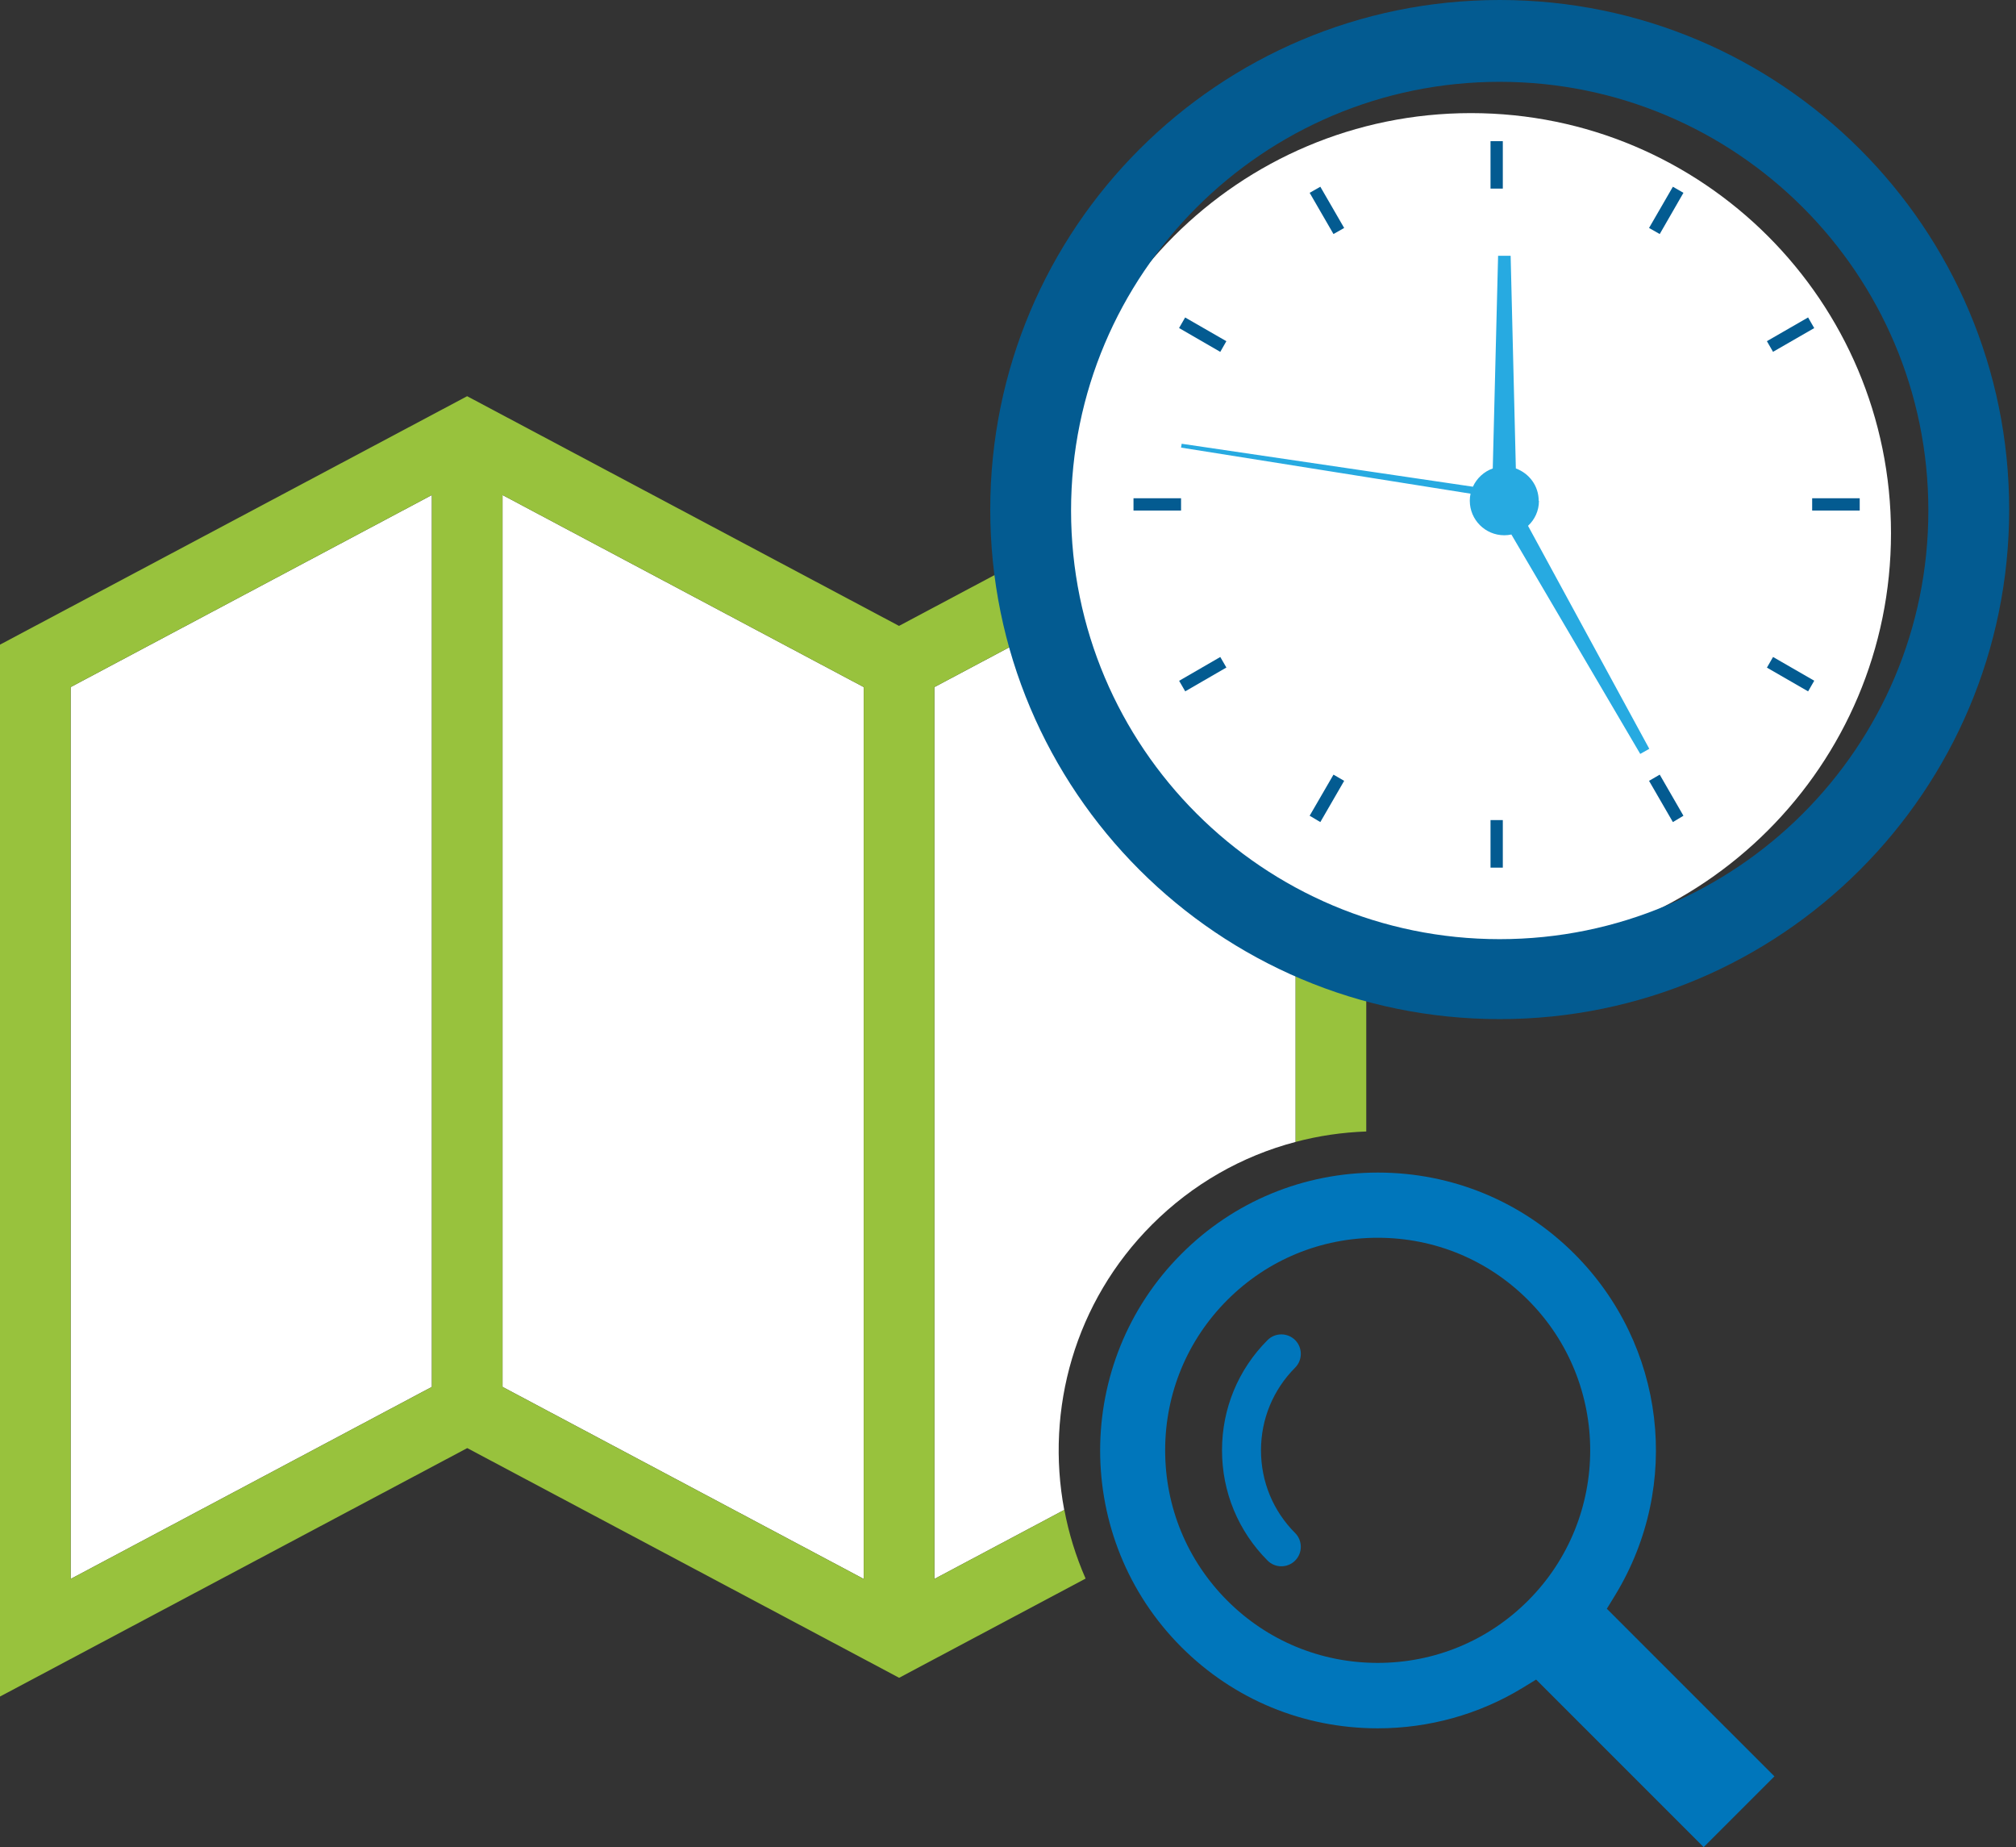 <?xml version="1.0" encoding="UTF-8"?>
<svg xmlns="http://www.w3.org/2000/svg" xmlns:xlink="http://www.w3.org/1999/xlink" id="Layer_2" viewBox="0 0 162.4 148.77">
  <rect x="0" y="0" width="162.4" height="148.77" fill="#333333" stroke="none"/>
  <defs>
    <clipPath id="clippath">
      <rect x="0" y="1.92" width="159.53" height="146.85" style="fill:none; stroke-width:0px;"></rect>
    </clipPath>
    <clipPath id="clippath-1">
      <rect x="2.87" width="159.53" height="146.85" style="fill:none; stroke-width:0px;"></rect>
    </clipPath>
  </defs>
  <g id="Layer_6">
    <g style="clip-path:url(#clippath);">
      <path d="M75.27,55.34v71.83l10.46-5.56c-1.52-8.08.83-16.74,7.07-22.98,3.25-3.25,7.23-5.52,11.57-6.66v-52.1l-29.1,15.47Z" style="fill:#fff; stroke-width:0px;"></path>
    </g>
    <polygon points="69.58 127.17 69.58 55.34 40.48 39.87 40.48 111.7 69.58 127.17" style="fill:#fff; stroke-width:0px;"></polygon>
    <polygon points="34.79 39.87 5.69 55.34 5.69 127.17 34.79 111.7 34.79 39.87" style="fill:#fff; stroke-width:0px;"></polygon>
    <path d="M69.58,55.34v71.83l-29.1-15.47V39.87l29.1,15.47ZM5.69,55.34l29.1-15.47v71.83l-29.1,15.47V55.34ZM85.73,121.61l-10.46,5.56V55.34l29.1-15.47v52.1c1.84-.49,3.75-.77,5.69-.84V30.39l-37.64,20.02-34.79-18.5L0,51.92v84.72l37.64-20.01,34.79,18.5,15.02-7.99c-.78-1.79-1.36-3.65-1.71-5.54" style="fill:#98c23d; stroke-width:0px;"></path>
    <path d="M101.58,116.81c0-2.52.98-4.88,2.75-6.66.61-.61.61-1.61,0-2.22-.61-.61-1.61-.61-2.22,0-2.37,2.37-3.67,5.52-3.67,8.88s1.31,6.51,3.67,8.88c.31.31.71.46,1.11.46s.8-.15,1.11-.46c.61-.61.61-1.61,0-2.22-1.77-1.77-2.75-4.14-2.75-6.66" style="fill:#0076bb; stroke-width:0px;"></path>
    <path d="M98.87,128.92c-3.23-3.23-5.01-7.53-5.01-12.11,0-4.58,1.78-8.88,5.01-12.11,3.23-3.23,7.53-5.01,12.11-5.01s8.88,1.78,12.11,5.01c6.68,6.68,6.68,17.54,0,24.22-3.23,3.23-7.53,5.01-12.11,5.01s-8.88-1.78-12.11-5.01M123.73,135.26l13.51,13.51,5.7-5.7-13.5-13.5.68-1.11c5.38-8.85,4.03-20.14-3.29-27.47-4.22-4.22-9.85-6.55-15.83-6.55s-11.61,2.32-15.83,6.55c-8.73,8.73-8.73,22.94,0,31.67,4.22,4.22,9.83,6.54,15.82,6.54,4.12,0,8.15-1.12,11.65-3.25l1.11-.68Z" style="fill:#0076bb; stroke-width:0px;"></path>
    <path d="M118.49,76.79c18.69,0,33.84-15.15,33.84-33.84s-15.15-33.84-33.84-33.84-33.84,15.15-33.84,33.84,15.15,33.84,33.84,33.84" style="fill:#fff; stroke-width:0px;"></path>
    <rect x="0" y="1.92" width="159.53" height="146.85" style="fill:none; stroke-width:0px;"></rect>
    <path d="M120.81,75.64c-19.07,0-34.53-15.46-34.53-34.52S101.74,6.59,120.81,6.59s34.53,15.46,34.53,34.53-15.46,34.52-34.53,34.52M120.81,0c-22.66,0-41.04,18.37-41.04,41.04s18.38,41.04,41.04,41.04,41.04-18.37,41.04-41.04S143.47,0,120.81,0" style="fill:#035b91; stroke-width:0px;"></path>
    <rect x="120.07" y="11.37" width=".99" height="3.82" style="fill:#035b91; stroke-width:0px;"></rect>
    <rect x="120.07" y="66.05" width=".99" height="3.83" style="fill:#035b91; stroke-width:0px;"></rect>
    <polygon points="108.28 18.36 106.36 15.04 105.5 15.53 107.42 18.85 108.28 18.36" style="fill:#035b91; stroke-width:0px;"></polygon>
    <polygon points="132.84 62.89 134.76 66.21 135.61 65.7 133.7 62.39 132.84 62.89" style="fill:#035b91; stroke-width:0px;"></polygon>
    <polygon points="98.79 27.48 95.47 25.57 94.98 26.42 98.3 28.34 98.79 27.48" style="fill:#035b91; stroke-width:0px;"></polygon>
    <rect x="143.74" y="52.37" width=".99" height="3.83" transform="translate(25.18 152.15) rotate(-60.04)" style="fill:#035b91; stroke-width:0px;"></rect>
    <rect x="91.31" y="40.13" width="3.83" height=".99" style="fill:#035b91; stroke-width:0px;"></rect>
    <rect x="145.98" y="40.13" width="3.83" height=".99" style="fill:#035b91; stroke-width:0px;"></rect>
    <rect x="94.97" y="53.8" width="3.83" height=".98" transform="translate(-14.16 55.84) rotate(-30.06)" style="fill:#035b91; stroke-width:0px;"></rect>
    <rect x="142.32" y="26.46" width="3.83" height=".99" transform="translate(5.8 75.58) rotate(-29.94)" style="fill:#035b91; stroke-width:0px;"></rect>
    <polygon points="105.5 65.7 106.36 66.21 108.28 62.89 107.42 62.39 105.5 65.7" style="fill:#035b91; stroke-width:0px;"></polygon>
    <polygon points="132.84 18.36 133.7 18.85 135.61 15.53 134.76 15.04 132.84 18.36" style="fill:#035b91; stroke-width:0px;"></polygon>
    <g style="clip-path:url(#clippath-1);">
      <path d="M123.95,40.33c0-1.2-.77-2.21-1.84-2.6l-.42-17.13h-1.01l-.43,17.13c-.71.25-1.29.79-1.6,1.47l-23.46-3.46-.05.31,23.32,3.71c-.04.18-.06.37-.06.57,0,1.53,1.24,2.78,2.78,2.78.19,0,.38-.02.57-.06l10.38,17.67.73-.41-9.77-17.96c.54-.5.88-1.21.88-2.01" style="fill:#27aae1; stroke-width:0px;"></path>
    </g>
  </g>
</svg>
